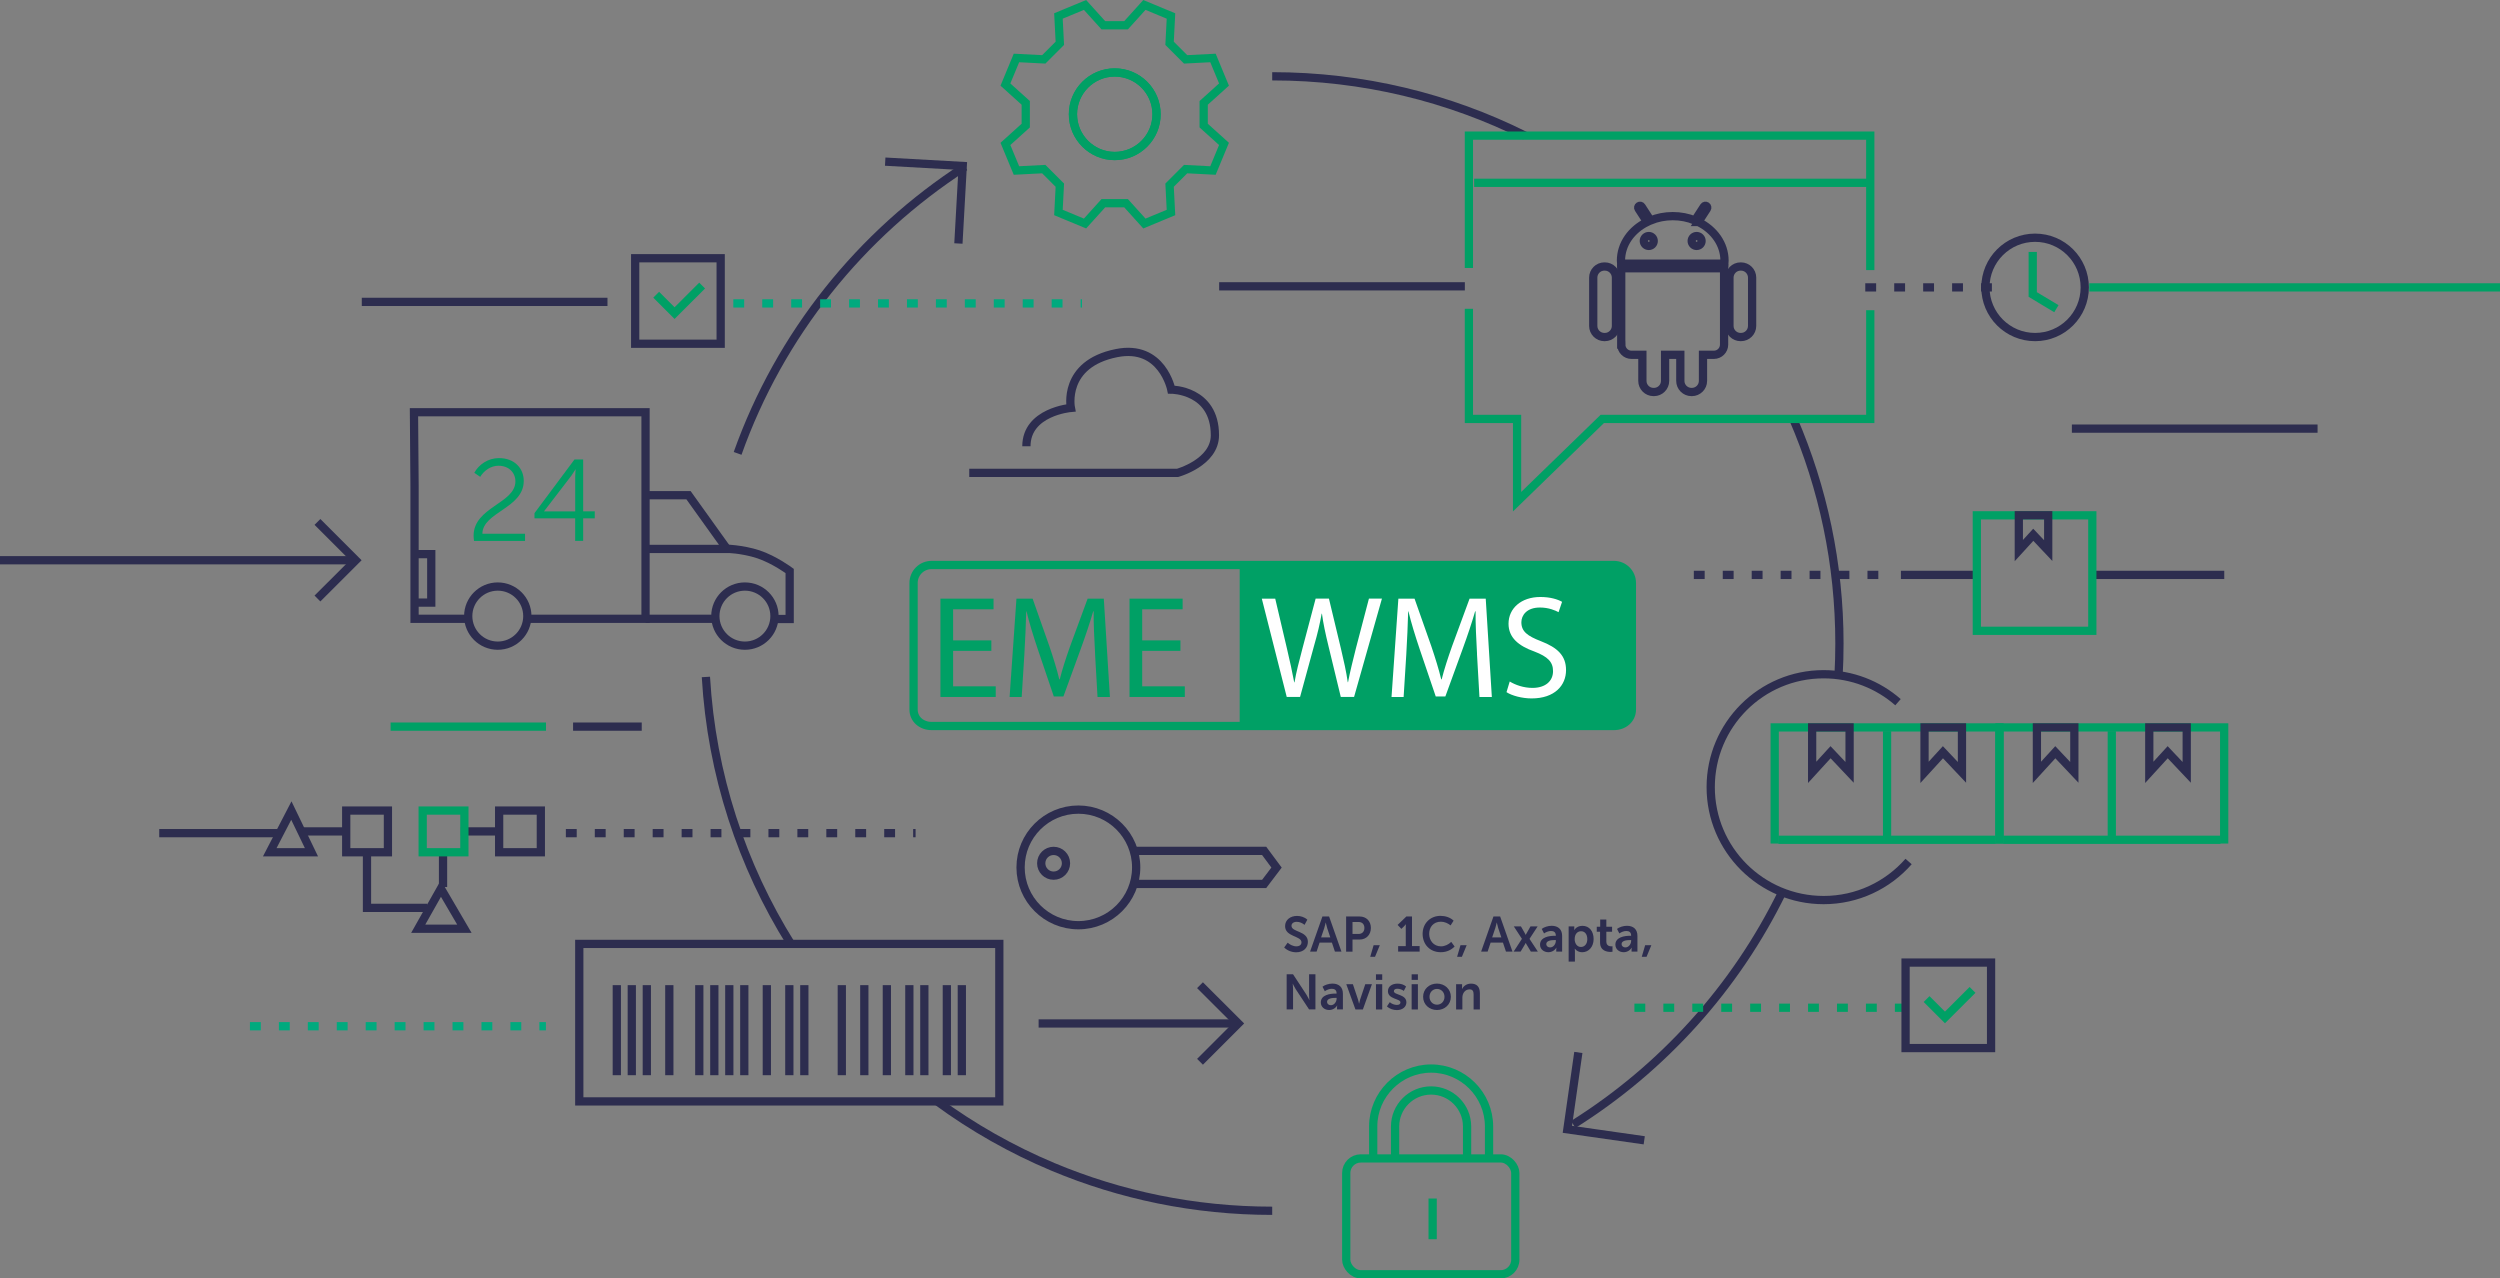 <?xml version="1.0" encoding="UTF-8"?>
<svg xmlns="http://www.w3.org/2000/svg" viewBox="0 0 605.54 309.65">
  <rect x="0" y="0" width="605.54" height="309.65" fill="#808080" stroke="none"/>
  <defs>
    <style>
      .cls-1 {
        fill: #fff;
      }

      .cls-2 {
        fill: #00a065;
      }

      .cls-3, .cls-4, .cls-5, .cls-6, .cls-7 {
        fill: none;
        stroke-miterlimit: 10;
        stroke-width: 2px;
      }

      .cls-3, .cls-7 {
        stroke: #2d2d4f;
      }

      .cls-4, .cls-5, .cls-7 {
        stroke-dasharray: 0 0 2.63 4.38;
      }

      .cls-4, .cls-6 {
        stroke: #00a065;
      }

      .cls-8 {
        fill: #2d2d4f;
      }

      .cls-5 {
        stroke: #00aa7e;
      }
    </style>
  </defs>
  <g id="_лой_1" data-name="Слой 1"/>
  <g id="_лой_2" data-name="Слой 2">
    <g id="_лой_1-2" data-name="Слой 1">
      <g>
        <g>
          <path class="cls-2" d="M300.27,136.85h90.71c2.37,0,4.29,1.92,4.29,4.29v30.41c0,2.37-1.92,4.29-4.29,4.29h-90.71v-39h0Z"/>
          <g>
            <path class="cls-2" d="M240.12,157.65h-9.26v8.59h10.32v2.58h-13.39v-23.82h12.86v2.58h-9.79v7.53h9.26v2.54Z"/>
            <path class="cls-2" d="M265.25,158.36c-.18-3.32-.39-7.32-.35-10.28h-.11c-.81,2.79-1.8,5.76-3,9.05l-4.21,11.56h-2.33l-3.85-11.34c-1.13-3.36-2.08-6.43-2.76-9.26h-.07c-.07,2.97-.25,6.96-.46,10.53l-.64,10.21h-2.93l1.66-23.82h3.92l4.06,11.52c.99,2.93,1.8,5.55,2.4,8.02h.11c.6-2.4,1.45-5.02,2.51-8.02l4.24-11.52h3.92l1.48,23.82h-3l-.6-10.46Z"/>
            <path class="cls-2" d="M285.92,157.65h-9.26v8.59h10.32v2.58h-13.39v-23.82h12.86v2.58h-9.79v7.53h9.26v2.54Z"/>
          </g>
          <g>
            <path class="cls-1" d="M311.67,168.82l-6.04-23.82h3.25l2.83,12.05c.71,2.97,1.34,5.94,1.77,8.23h.07c.39-2.37,1.13-5.2,1.94-8.27l3.18-12.02h3.22l2.9,12.09c.67,2.83,1.31,5.65,1.66,8.16h.07c.5-2.62,1.17-5.27,1.91-8.23l3.15-12.02h3.15l-6.75,23.82h-3.22l-3-12.4c-.74-3.04-1.24-5.37-1.56-7.77h-.07c-.42,2.37-.95,4.7-1.84,7.77l-3.39,12.4h-3.22Z"/>
            <path class="cls-1" d="M357.76,158.36c-.18-3.32-.39-7.32-.35-10.28h-.11c-.81,2.79-1.8,5.76-3,9.05l-4.21,11.56h-2.33l-3.85-11.34c-1.13-3.36-2.08-6.43-2.76-9.26h-.07c-.07,2.97-.25,6.96-.46,10.53l-.64,10.21h-2.93l1.66-23.82h3.92l4.06,11.52c.99,2.93,1.8,5.55,2.4,8.02h.11c.6-2.4,1.45-5.02,2.51-8.02l4.24-11.52h3.92l1.48,23.82h-3l-.6-10.46Z"/>
            <path class="cls-1" d="M365.68,165.07c1.38,.85,3.39,1.55,5.51,1.55,3.15,0,4.98-1.66,4.98-4.06,0-2.23-1.27-3.5-4.49-4.74-3.89-1.38-6.29-3.39-6.29-6.75,0-3.71,3.07-6.47,7.7-6.47,2.44,0,4.21,.57,5.27,1.17l-.85,2.51c-.78-.42-2.37-1.13-4.52-1.13-3.25,0-4.49,1.94-4.49,3.57,0,2.23,1.45,3.32,4.74,4.59,4.03,1.56,6.08,3.5,6.08,7,0,3.68-2.72,6.86-8.34,6.86-2.3,0-4.81-.67-6.08-1.52l.78-2.58Z"/>
          </g>
          <path class="cls-6" d="M390.91,175.85H225.64c-2.36,0-4.36-1.59-4.36-4v-30.64c0-2.41,1.95-4.36,4.36-4.36h165.27c2.41,0,4.36,1.95,4.36,4.36v30.64c0,2.41-2,4-4.36,4Z"/>
        </g>
        <g>
          <polyline class="cls-3" points="214.41 39.15 233.19 40.2 232.14 58.98"/>
          <path class="cls-3" d="M178.66,109.82c10.24-28.79,29.81-53.16,55.07-69.46"/>
          <path class="cls-3" d="M191.57,228.63c-11.85-18.95-19.21-41.01-20.59-64.66"/>
          <path class="cls-3" d="M308.15,293.27c-18.83,0-36.78-3.79-53.12-10.64-9.99-4.19-19.38-9.53-28-15.84"/>
        </g>
        <g>
          <path class="cls-3" d="M431.68,216.11c-11.31,23.15-28.93,42.64-50.62,56.25"/>
          <path class="cls-3" d="M434.35,101.47c7.2,16.68,11.19,35.08,11.19,54.41,0,2.58-.07,5.14-.21,7.69"/>
          <path class="cls-3" d="M308.15,18.48c22,0,42.8,5.17,61.23,14.37"/>
          <polyline class="cls-3" points="398.26 276.2 379.64 273.54 382.3 254.92"/>
        </g>
        <g>
          <path class="cls-6" d="M272.75,6.12l4.44-4.92q3.22,1.33,6.44,2.67l-.34,6.62,3.89,3.89,6.62-.34q1.33,3.22,2.67,6.44l-4.92,4.44v5.5l4.92,4.44q-1.33,3.22-2.67,6.44l-6.62-.34-3.89,3.89,.34,6.62q-3.22,1.33-6.44,2.67l-4.44-4.92h-5.5l-4.44,4.92q-3.22-1.33-6.44-2.67l.34-6.62c-1.55-1.55-2.33-2.33-3.89-3.89l-6.62,.34q-1.33-3.22-2.67-6.44l4.92-4.44v-5.5l-4.92-4.44q1.33-3.22,2.67-6.44l6.62,.34c1.55-1.55,2.33-2.33,3.89-3.89l-.34-6.62q3.22-1.33,6.44-2.67l4.44,4.92h5.5Z"/>
          <path class="cls-6" d="M270.01,37.8c-5.59,0-10.14-4.55-10.14-10.13s4.55-10.13,10.14-10.13,10.14,4.55,10.14,10.13-4.55,10.13-10.14,10.13Z"/>
          <path class="cls-6" d="M270.01,37.78c-5.57,0-10.11-4.53-10.11-10.11s4.53-10.11,10.11-10.11,10.11,4.53,10.11,10.11-4.53,10.11-10.11,10.11Z"/>
        </g>
        <path class="cls-3" d="M462.29,208.67c-5.01,5.72-12.38,9.34-20.58,9.34-15.1,0-27.35-12.24-27.35-27.35s12.24-27.35,27.35-27.35c6.9,0,13.2,2.56,18.02,6.77"/>
        <line class="cls-7" x1="451.8" y1="69.61" x2="484.62" y2="69.61"/>
        <line class="cls-6" x1="506.06" y1="69.61" x2="605.54" y2="69.61"/>
        <line class="cls-7" x1="137.06" y1="201.8" x2="221.77" y2="201.8"/>
        <line class="cls-3" x1="38.57" y1="201.8" x2="67.82" y2="201.8"/>
        <line class="cls-5" x1="60.54" y1="248.57" x2="132.23" y2="248.57"/>
        <line class="cls-7" x1="410.27" y1="139.25" x2="457.8" y2="139.25"/>
        <line class="cls-3" x1="460.43" y1="139.25" x2="479.24" y2="139.25"/>
        <line class="cls-3" x1="506.81" y1="139.25" x2="538.75" y2="139.25"/>
        <line class="cls-4" x1="395.88" y1="244.09" x2="463.27" y2="244.09"/>
        <line class="cls-5" x1="177.62" y1="73.49" x2="262.08" y2="73.49"/>
        <line class="cls-3" x1="87.63" y1="73.12" x2="147.14" y2="73.12"/>
        <line class="cls-3" x1="295.3" y1="69.35" x2="354.81" y2="69.35"/>
        <line class="cls-3" x1="155.44" y1="176" x2="138.81" y2="176"/>
        <line class="cls-6" x1="132.25" y1="176" x2="94.61" y2="176"/>
        <g>
          <rect class="cls-3" x="153.85" y="62.55" width="20.71" height="20.71"/>
          <polyline class="cls-6" points="158.94 71.39 163.39 75.84 170.07 69.17"/>
        </g>
        <g>
          <rect class="cls-3" x="461.56" y="233.15" width="20.71" height="20.71"/>
          <polyline class="cls-6" points="466.65 241.99 471.1 246.44 477.78 239.77"/>
        </g>
        <rect class="cls-6" x="478.82" y="124.82" width="27.97" height="27.97"/>
        <polygon class="cls-3" points="492.49 129.53 496.11 133.36 496.11 124.81 488.99 124.81 488.99 133.36 492.49 129.53"/>
        <polygon class="cls-3" points="75.44 206.43 65.34 206.43 70.57 196.33 75.44 206.43"/>
        <rect class="cls-3" x="83.86" y="196.33" width="10.1" height="10.1"/>
        <polygon class="cls-3" points="112.48 224.95 101.3 224.95 106.79 215.22 112.48 224.95"/>
        <rect class="cls-3" x="120.9" y="196.33" width="10.1" height="10.1"/>
        <line class="cls-3" x1="72.76" y1="201.38" x2="84.7" y2="201.38"/>
        <line class="cls-3" x1="111.64" y1="201.38" x2="120.05" y2="201.38"/>
        <polyline class="cls-3" points="88.89 206.43 88.89 219.9 103.49 219.9"/>
        <line class="cls-3" x1="107.31" y1="206.43" x2="107.31" y2="214.85"/>
        <rect class="cls-6" x="102.38" y="196.33" width="10.1" height="10.1"/>
        <circle class="cls-3" cx="492.93" cy="69.61" r="12.03"/>
        <polyline class="cls-6" points="492.36 61.02 492.36 71.33 498.09 74.77"/>
        <line class="cls-3" x1="501.84" y1="103.82" x2="561.35" y2="103.82"/>
        <g>
          <rect class="cls-6" x="326.08" y="280.59" width="40.95" height="28.06" rx="3.53" ry="3.53"/>
          <path class="cls-6" d="M332.61,280.99v-8.14c0-7.72,6.31-14.03,14.03-14.03h0c7.72,0,14.03,6.31,14.03,14.03v8.07"/>
          <path class="cls-6" d="M337.91,280.99v-8.14c0-4.81,3.91-8.72,8.72-8.72s8.72,3.91,8.72,8.72v8.2"/>
          <line class="cls-6" x1="347.01" y1="290.3" x2="347.01" y2="300.16"/>
        </g>
        <g>
          <polyline class="cls-6" points="429.86 204.32 429.86 176.19 484.3 176.19 484.3 204.32"/>
          <line class="cls-6" x1="457.08" y1="177.1" x2="457.08" y2="203.41"/>
          <line class="cls-6" x1="483.39" y1="203.41" x2="430.76" y2="203.41"/>
          <polygon class="cls-3" points="443.39 182.2 448 187.08 448 176.19 438.93 176.19 438.93 187.08 443.39 182.2"/>
          <polygon class="cls-3" points="470.61 182.2 475.22 187.08 475.22 176.19 466.15 176.19 466.15 187.08 470.61 182.2"/>
        </g>
        <g>
          <polyline class="cls-6" points="484.3 204.32 484.3 176.19 538.73 176.19 538.73 204.32"/>
          <line class="cls-6" x1="511.51" y1="177.1" x2="511.51" y2="203.41"/>
          <line class="cls-6" x1="537.83" y1="203.41" x2="485.2" y2="203.41"/>
          <polygon class="cls-3" points="497.83 182.2 502.44 187.08 502.44 176.19 493.37 176.19 493.37 187.08 497.83 182.2"/>
          <polygon class="cls-3" points="525.05 182.2 529.66 187.08 529.66 176.19 520.59 176.19 520.59 187.08 525.05 182.2"/>
        </g>
        <g>
          <line class="cls-3" y1="135.7" x2="86.08" y2="135.7"/>
          <polyline class="cls-3" points="76.89 126.42 86.17 135.7 76.89 144.97"/>
        </g>
        <g>
          <line class="cls-3" x1="251.57" y1="247.9" x2="299.84" y2="247.9"/>
          <polyline class="cls-3" points="290.66 238.63 299.94 247.9 290.66 257.18"/>
        </g>
        <g>
          <rect class="cls-3" x="140.31" y="228.63" width="101.74" height="38.15"/>
          <line class="cls-3" x1="149.4" y1="238.62" x2="149.4" y2="260.43"/>
          <line class="cls-3" x1="153.03" y1="238.62" x2="153.03" y2="260.43"/>
          <line class="cls-3" x1="229.34" y1="238.62" x2="229.34" y2="260.43"/>
          <line class="cls-3" x1="232.97" y1="238.62" x2="232.97" y2="260.43"/>
          <line class="cls-3" x1="156.67" y1="238.62" x2="156.67" y2="260.43"/>
          <line class="cls-3" x1="173.02" y1="238.62" x2="173.02" y2="260.43"/>
          <line class="cls-3" x1="176.65" y1="238.62" x2="176.65" y2="260.43"/>
          <line class="cls-3" x1="180.28" y1="238.62" x2="180.28" y2="260.43"/>
          <line class="cls-3" x1="162.12" y1="238.62" x2="162.12" y2="260.43"/>
          <line class="cls-3" x1="194.82" y1="238.62" x2="194.82" y2="260.43"/>
          <line class="cls-3" x1="223.89" y1="238.62" x2="223.89" y2="260.43"/>
          <line class="cls-3" x1="220.26" y1="238.62" x2="220.26" y2="260.43"/>
          <line class="cls-3" x1="214.81" y1="238.62" x2="214.81" y2="260.43"/>
          <line class="cls-3" x1="209.35" y1="238.62" x2="209.35" y2="260.43"/>
          <line class="cls-3" x1="203.9" y1="238.62" x2="203.9" y2="260.43"/>
          <line class="cls-3" x1="185.74" y1="238.62" x2="185.74" y2="260.43"/>
          <line class="cls-3" x1="191.19" y1="238.62" x2="191.19" y2="260.43"/>
          <line class="cls-3" x1="169.38" y1="238.62" x2="169.38" y2="260.43"/>
        </g>
        <g>
          <polyline class="cls-6" points="453.01 65.42 453.01 32.85 355.79 32.85 355.79 64.91"/>
          <polyline class="cls-6" points="355.79 74.8 355.79 101.47 367.46 101.47 367.46 121.52 388.1 101.47 453.01 101.47 453.01 75.14"/>
          <line class="cls-6" x1="357.06" y1="44.28" x2="452.38" y2="44.28"/>
        </g>
        <g>
          <circle class="cls-3" cx="120.57" cy="149.23" r="7.16"/>
          <circle class="cls-3" cx="180.43" cy="149.23" r="7.16"/>
          <polyline class="cls-3" points="127.81 149.88 156.36 149.88 156.36 108.24 156.36 99.85 100.27 99.85 100.41 117.56 100.41 149.88 113.46 149.88"/>
          <polyline class="cls-3" points="156.37 119.95 166.77 119.95 176.09 132.96 156.36 132.96"/>
          <line class="cls-3" x1="156.36" y1="149.88" x2="173.01" y2="149.88"/>
          <path class="cls-3" d="M187.55,149.93h3.72v-11.63s-3.69-2.74-7.59-4.04c-3.9-1.3-8.4-1.42-8.4-1.42"/>
          <polyline class="cls-3" points="100.27 134.22 104.46 134.22 104.46 145.96 100.41 145.96"/>
        </g>
        <g>
          <path class="cls-8" d="M311.88,228.32c.5,.46,1.32,.9,2.11,.9s1.25-.4,1.25-.97c0-1.62-3.97-1.28-3.97-3.93,0-1.5,1.25-2.47,2.9-2.47,.89,0,1.82,.3,2.49,.91l-.68,1.26c-.47-.42-1.2-.74-1.87-.74-.78,0-1.29,.38-1.29,.97,0,1.58,3.97,1.18,3.97,3.89,0,1.38-1.01,2.52-2.83,2.52-1.06,0-2.15-.4-2.91-1.16l.84-1.16Z"/>
          <path class="cls-8" d="M320.3,221.99h1.63l2.99,8.51h-1.58l-.73-2.18h-2.99l-.72,2.18h-1.58l2.99-8.51Zm1.92,5.07l-.76-2.28c-.14-.48-.34-1.32-.34-1.32h-.02s-.19,.84-.34,1.32l-.77,2.28h2.22Z"/>
          <path class="cls-8" d="M326.05,221.99h3.29c1.6,0,2.71,1.12,2.71,2.77s-1.12,2.81-2.71,2.81h-1.74v2.94h-1.55v-8.51Zm3,4.23c.9,0,1.43-.58,1.43-1.46s-.53-1.44-1.4-1.44h-1.48v2.9h1.45Z"/>
          <path class="cls-8" d="M332.7,228.95h1.51l-1.16,2.81h-1.16l.82-2.81Z"/>
          <path class="cls-8" d="M338.64,229.17h1.86v-4.73c0-.29,.01-.58,.01-.58h-.02s-.11,.2-.38,.48l-.68,.65-.91-.96,2.13-2.05h1.36v7.18h1.85v1.33h-5.21v-1.33Z"/>
          <path class="cls-8" d="M348.95,221.84c1.12,0,2.31,.36,3.14,1.16l-.74,1.15c-.6-.52-1.5-.9-2.33-.9-1.87,0-2.85,1.36-2.85,2.93s1.02,3.04,2.87,3.04c.91,0,1.82-.44,2.47-1.08l.82,1.12c-.73,.74-1.82,1.38-3.35,1.38-2.67,0-4.4-1.93-4.4-4.44s1.81-4.37,4.38-4.37Z"/>
          <path class="cls-8" d="M353.74,228.95h1.51l-1.16,2.81h-1.16l.82-2.81Z"/>
          <path class="cls-8" d="M361.73,221.99h1.63l2.99,8.51h-1.58l-.73-2.18h-2.99l-.72,2.18h-1.58l2.99-8.51Zm1.92,5.07l-.76-2.28c-.14-.48-.34-1.32-.34-1.32h-.02s-.19,.84-.34,1.32l-.77,2.28h2.22Z"/>
          <path class="cls-8" d="M368.64,227.41l-1.97-3.02h1.73l.95,1.67c.08,.16,.19,.38,.19,.38h.02s.12-.23,.2-.38l.95-1.67h1.73l-1.97,3.02,2.03,3.09h-1.7l-1.06-1.77c-.08-.13-.18-.32-.18-.32h-.02s-.08,.19-.17,.32l-1.06,1.77h-1.69l2.01-3.09Z"/>
          <path class="cls-8" d="M376.58,226.66h.26v-.08c0-.8-.52-1.08-1.15-1.08-.6,0-1.21,.25-1.7,.59l-.56-1.09c.5-.41,1.49-.76,2.4-.76,1.6,0,2.54,.89,2.54,2.43v3.83h-1.42v-.52c0-.25,.04-.44,.04-.44h-.02c-.37,.65-1.1,1.1-1.93,1.1-1.1,0-2.02-.72-2.02-1.83,0-1.83,2.21-2.15,3.56-2.15Zm-1.13,2.82c.85,0,1.4-.86,1.4-1.61v-.17h-.26c-.77,0-2.06,.11-2.06,.97,0,.41,.31,.8,.92,.8Z"/>
          <path class="cls-8" d="M379.93,224.39h1.39v.46c0,.23-.02,.43-.02,.43h.02c.4-.66,1.14-1.03,1.97-1.03,1.66,0,2.71,1.31,2.71,3.2s-1.19,3.2-2.79,3.2c-.7,0-1.33-.31-1.76-.86h-.02s.04,.21,.04,.53v2.59h-1.52v-8.51Zm3,4.98c.84,0,1.54-.68,1.54-1.89s-.62-1.92-1.51-1.92c-.8,0-1.55,.58-1.55,1.93,0,.95,.53,1.88,1.52,1.88Z"/>
          <path class="cls-8" d="M387.55,225.68h-.79v-1.21h.83v-1.75h1.49v1.75h1.39v1.21h-1.39v2.39c0,1.01,.79,1.15,1.21,1.15,.08,0,.16,0,.28-.02v1.33c-.12,.01-.26,.04-.47,.04-.85,0-2.54-.25-2.54-2.3v-2.58Z"/>
          <path class="cls-8" d="M394.82,226.66h.26v-.08c0-.8-.52-1.08-1.15-1.08-.6,0-1.21,.25-1.7,.59l-.56-1.09c.5-.41,1.49-.76,2.4-.76,1.6,0,2.54,.89,2.54,2.43v3.83h-1.42v-.52c0-.25,.04-.44,.04-.44h-.02c-.37,.65-1.1,1.1-1.93,1.1-1.1,0-2.01-.72-2.01-1.83,0-1.83,2.21-2.15,3.56-2.15Zm-1.13,2.82c.85,0,1.4-.86,1.4-1.61v-.17h-.26c-.77,0-2.06,.11-2.06,.97,0,.41,.31,.8,.92,.8Z"/>
          <path class="cls-8" d="M398.47,228.95h1.51l-1.16,2.81h-1.16l.82-2.81Z"/>
          <path class="cls-8" d="M311.65,235.99h1.55l3.23,4.92c.31,.5,.71,1.32,.71,1.32h.02s-.08-.82-.08-1.32v-4.92h1.54v8.51h-1.54l-3.23-4.9c-.32-.5-.71-1.32-.71-1.32h-.02s.08,.82,.08,1.32v4.9h-1.55v-8.51Z"/>
          <path class="cls-8" d="M323.48,240.66h.26v-.08c0-.8-.52-1.08-1.15-1.08-.6,0-1.21,.25-1.7,.59l-.56-1.09c.5-.41,1.49-.76,2.4-.76,1.6,0,2.54,.89,2.54,2.43v3.83h-1.42v-.52c0-.25,.04-.44,.04-.44h-.02c-.37,.65-1.1,1.1-1.93,1.1-1.1,0-2.02-.72-2.02-1.83,0-1.83,2.21-2.15,3.56-2.15Zm-1.13,2.82c.85,0,1.4-.86,1.4-1.61v-.17h-.26c-.77,0-2.06,.11-2.06,.97,0,.41,.31,.8,.92,.8Z"/>
          <path class="cls-8" d="M326.08,238.39h1.61l1.27,3.79c.11,.36,.22,.92,.22,.92h.02s.11-.56,.22-.92l1.27-3.79h1.61l-2.19,6.12h-1.8l-2.22-6.12Z"/>
          <path class="cls-8" d="M333.28,235.99h1.52v1.35h-1.52v-1.35Zm0,2.4h1.52v6.12h-1.52v-6.12Z"/>
          <path class="cls-8" d="M336.62,242.74c.46,.42,1.13,.67,1.74,.67,.54,0,.85-.23,.85-.61,0-.96-3.03-.72-3.03-2.72,0-1.2,1.06-1.83,2.34-1.83,.73,0,1.5,.2,2.06,.7l-.56,1.07c-.36-.31-1.01-.53-1.55-.53s-.85,.21-.85,.59c0,.97,3.03,.7,3.03,2.7,0,1.08-.91,1.88-2.31,1.88-.85,0-1.76-.29-2.4-.9l.68-1.01Z"/>
          <path class="cls-8" d="M341.92,235.99h1.52v1.35h-1.52v-1.35Zm0,2.4h1.52v6.12h-1.52v-6.12Z"/>
          <path class="cls-8" d="M348.05,238.24c1.87,0,3.37,1.33,3.37,3.2s-1.5,3.2-3.36,3.2-3.36-1.32-3.36-3.2,1.5-3.2,3.35-3.2Zm.01,5.11c1,0,1.82-.77,1.82-1.91s-.83-1.91-1.82-1.91-1.81,.78-1.81,1.91,.82,1.91,1.81,1.91Z"/>
          <path class="cls-8" d="M352.68,238.39h1.46v.72c0,.24-.02,.43-.02,.43h.02c.25-.52,.94-1.29,2.17-1.29,1.36,0,2.14,.71,2.14,2.33v3.93h-1.52v-3.62c0-.74-.19-1.25-.96-1.25-1.08,0-1.76,.9-1.76,2v2.87h-1.52v-6.12Z"/>
        </g>
        <g>
          <path class="cls-3" d="M388.72,64.55h-.12c-1.48,0-2.69,1.21-2.69,2.69v11.71c0,1.48,1.21,2.69,2.69,2.69h.12c1.48,0,2.69-1.21,2.69-2.69v-11.71c0-1.48-1.21-2.69-2.69-2.69Z"/>
          <path class="cls-3" d="M392.7,83.47c0,1.36,1.11,2.47,2.47,2.47h2.64v6.32c0,1.49,1.21,2.69,2.69,2.69h.12c1.48,0,2.69-1.21,2.69-2.69v-6.32h3.69v6.32c0,1.49,1.22,2.69,2.69,2.69h.11c1.48,0,2.69-1.21,2.69-2.69v-6.32h2.64c1.36,0,2.47-1.11,2.47-2.47v-18.49h-24.91v18.49Z"/>
          <path class="cls-3" d="M411.36,53.77l2.1-3.24c.13-.2,.08-.48-.13-.62-.2-.13-.48-.08-.62,.13l-2.17,3.35c-1.63-.67-3.45-1.04-5.38-1.04s-3.74,.38-5.38,1.04l-2.17-3.35c-.13-.21-.41-.27-.62-.13-.21,.13-.27,.41-.13,.62l2.1,3.24c-3.79,1.85-6.34,5.35-6.34,9.36,0,.25,.02,.49,.04,.73h25.01c.02-.24,.03-.48,.03-.73,0-4.01-2.55-7.51-6.34-9.36Zm-12,5.8c-.66,0-1.2-.54-1.2-1.2s.54-1.2,1.2-1.2,1.2,.53,1.2,1.2-.54,1.2-1.2,1.2Zm11.59,0c-.66,0-1.2-.54-1.2-1.2s.54-1.2,1.2-1.2,1.2,.53,1.2,1.2c0,.67-.54,1.2-1.2,1.2Z"/>
          <path class="cls-3" d="M421.7,64.55h-.11c-1.48,0-2.69,1.21-2.69,2.69v11.71c0,1.48,1.21,2.69,2.69,2.69h.11c1.48,0,2.69-1.21,2.69-2.69v-11.71c0-1.48-1.21-2.69-2.69-2.69Z"/>
        </g>
        <g>
          <path class="cls-2" d="M114.71,129.76c0-6.93,10.13-7.83,10.13-13.16,0-2.16-1.63-3.79-4.1-3.79-1.85,0-3.48,1.15-4.43,2.69l-1.43-.98c1.09-1.99,3.31-3.56,5.98-3.56,3.73,0,6,2.44,6,5.53,0,6.62-9.96,7.55-10.02,12.79h10.33v1.74h-12.35c-.06-.45-.11-.87-.11-1.26Z"/>
          <path class="cls-2" d="M129.47,124.28l9.68-12.99h2.1v12.57h2.81v1.68h-2.81v5.47h-1.94v-5.47h-9.85v-1.26Zm9.85-.42v-8.28c0-.84,.11-1.88,.11-1.88h-.06s-.48,.81-.98,1.52l-6.59,8.59v.06h7.52Z"/>
        </g>
        <path class="cls-3" d="M234.77,114.54h50.44s9.06-2.49,9.06-9.12c0-11.05-10.56-11.05-10.56-11.05,0,0-2.21-11.06-13.27-8.84-13.19,2.64-11.06,13.27-11.06,13.27,0,0-10.77,.92-10.77,9.3"/>
        <g>
          <circle class="cls-3" cx="261.2" cy="210.1" r="14"/>
          <polyline class="cls-3" points="274.2 206.1 306.2 206.1 309.2 210.14 306.2 214.1 274.2 214.1"/>
          <circle class="cls-3" cx="255.2" cy="209.1" r="3"/>
        </g>
      </g>
    </g>
  </g>
</svg>